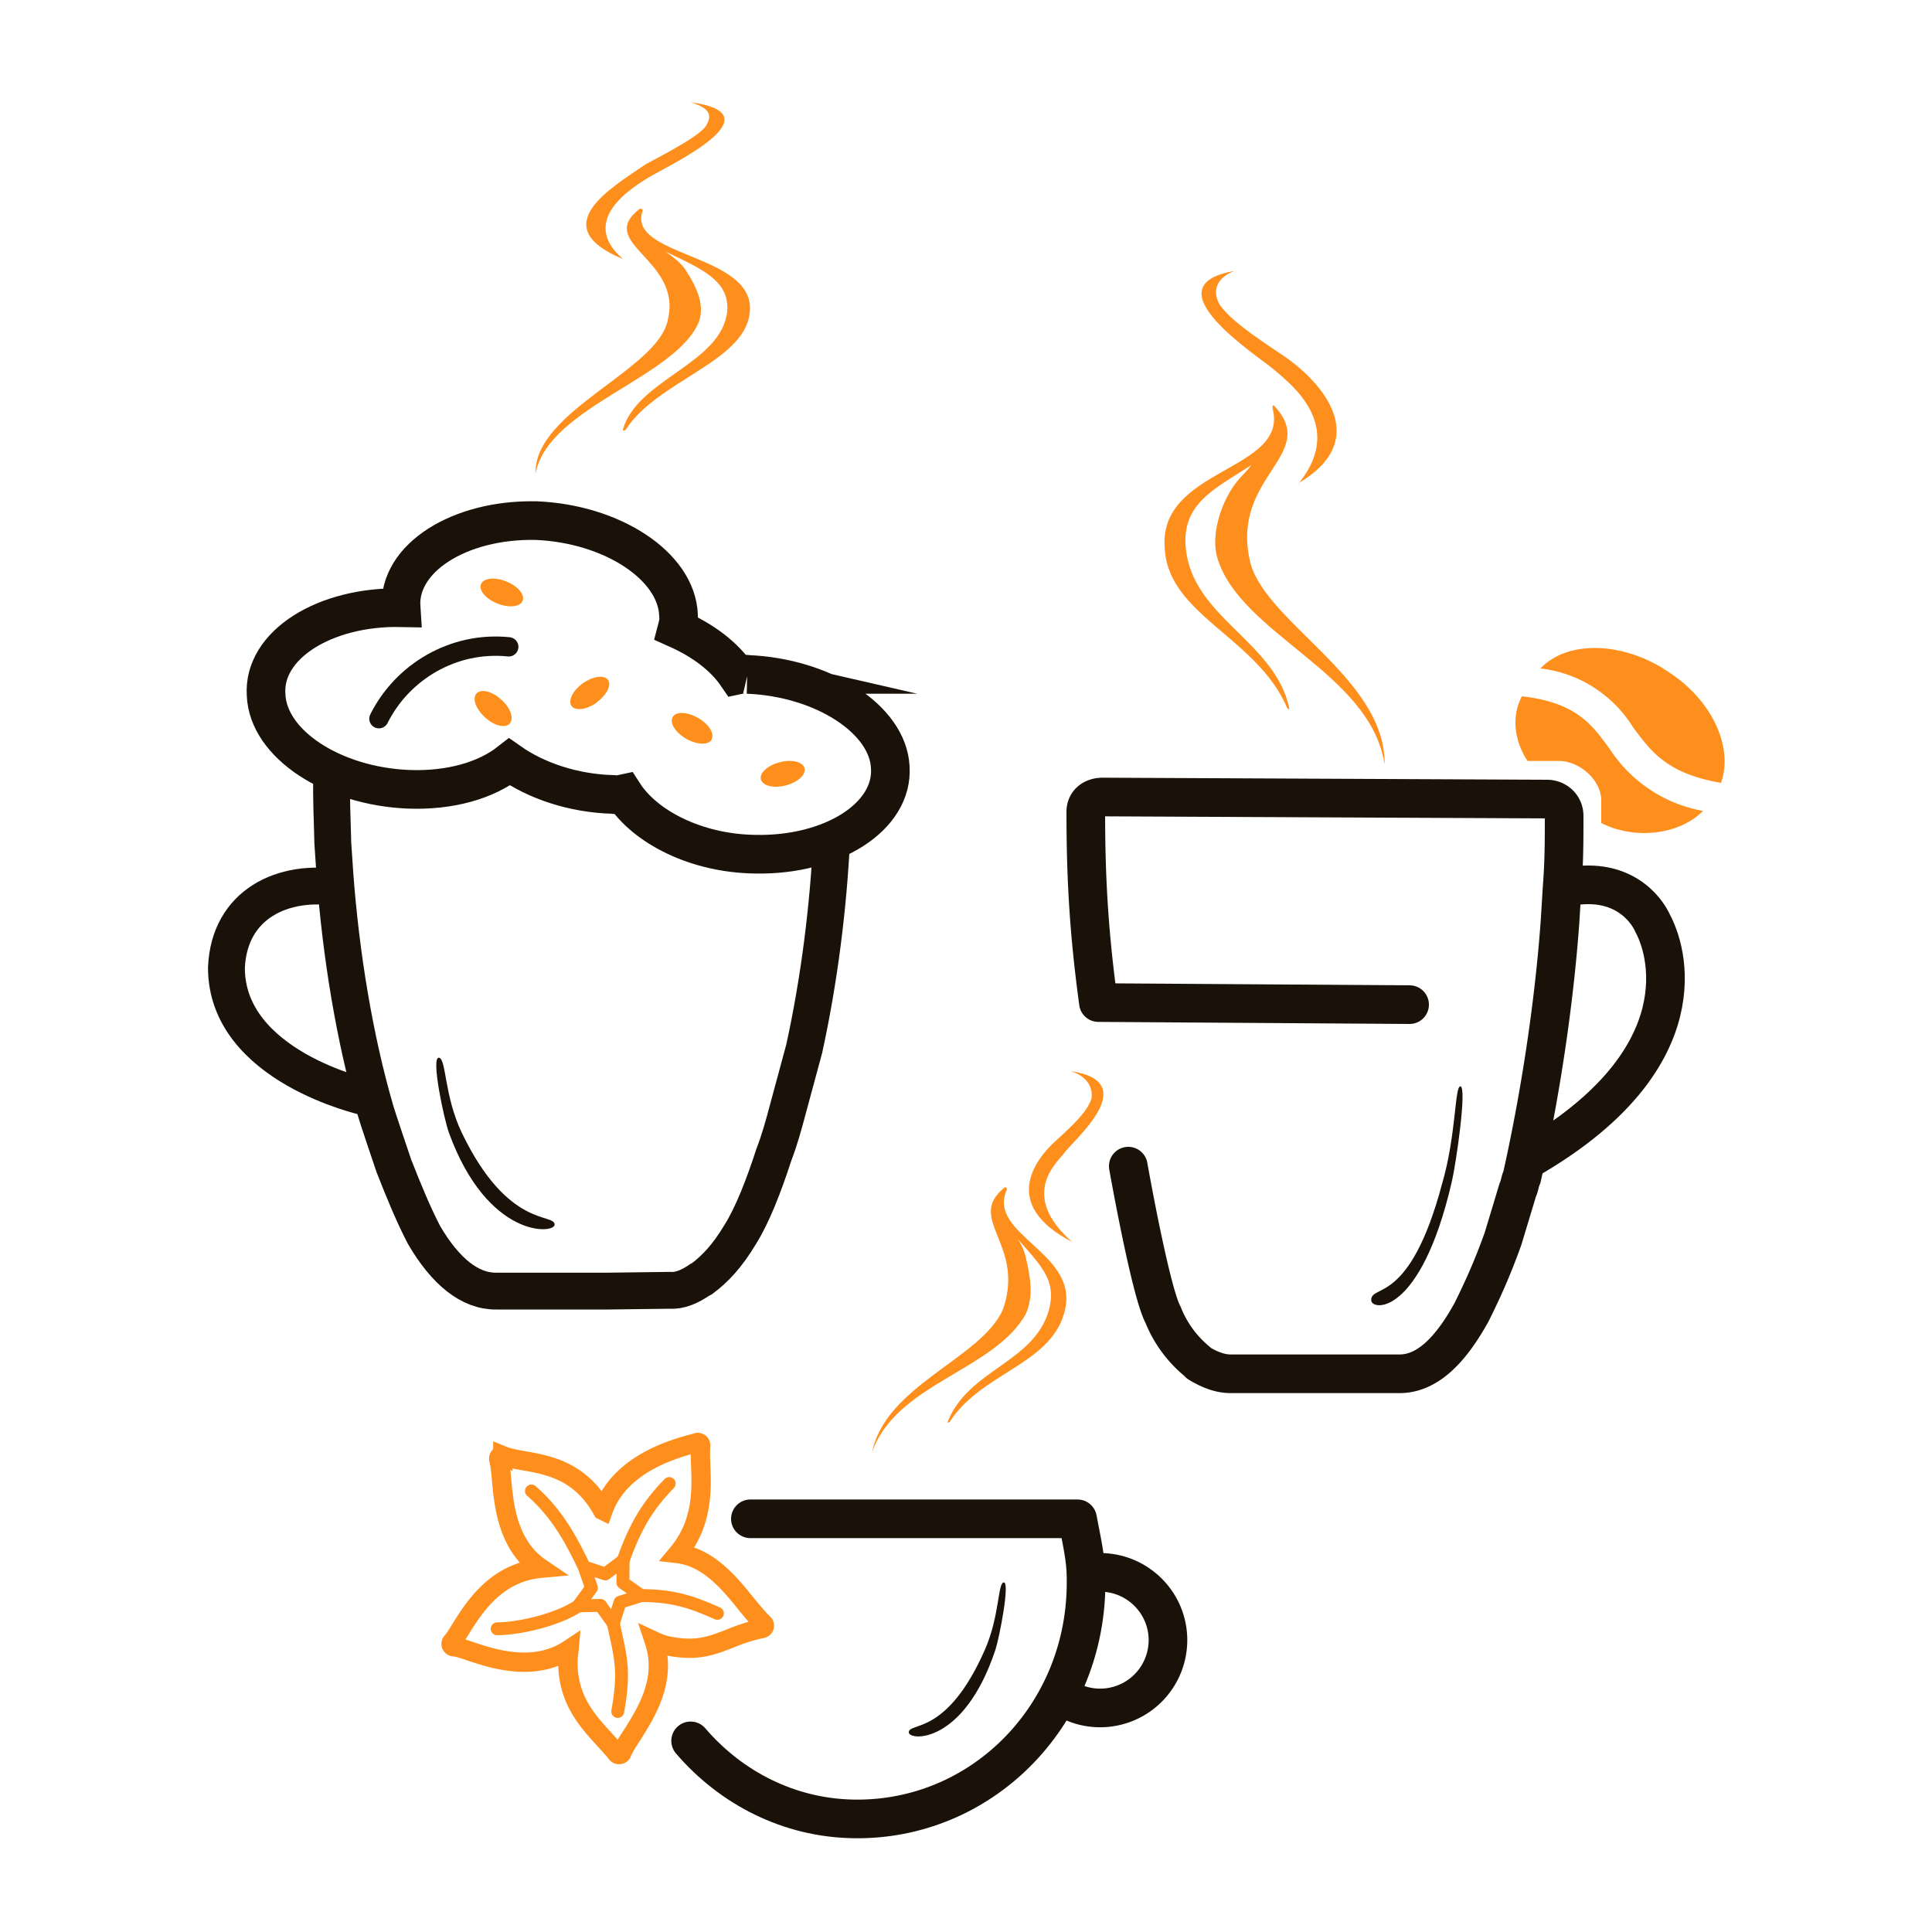 <svg xmlns="http://www.w3.org/2000/svg" id="Layer_1" viewBox="0 0 75 75"><defs><style>.cls-2,.cls-3,.cls-5,.cls-7{fill:none}.cls-2,.cls-3{stroke-miterlimit:10}.cls-2,.cls-3,.cls-7{stroke:#1a1208}.cls-2,.cls-7{stroke-width:1.5px}.cls-9{fill:#ff8f1c}.cls-10{fill:#1a1208}.cls-3{stroke-width:1.43px}.cls-5{stroke:#ff8f1c;stroke-width:.5px}.cls-5,.cls-7{stroke-linejoin:round;stroke-linecap:round}</style></defs><path d="M20.8 18.33c.55-2.56 5.47-3.68 6.34-5.86.22-.68-.11-1.35-.55-2.03-.22-.3-.55-.53-.77-.68 1.42.68 2.51 1.13 2.41 2.33-.22 2.03-3.5 2.63-4.05 4.59q0 .08.11 0c1.2-1.88 4.59-2.63 4.81-4.51.33-2.33-4.81-2.18-4.15-3.99q0-.08-.11-.08c-1.75 1.35 1.64 1.95 1.09 4.29-.33 1.95-5.14 3.53-5.14 5.94" class="cls-9"/><path d="M24.19 10.06c-1.75-1.5.33-2.78 1.09-3.23.77-.45 4.92-2.41 1.53-2.86q-.11 0 0 0c.77.23.87.53.55.98-.33.38-1.31.9-2.3 1.43-1.31.9-3.94 2.41-.87 3.68q0 .08 0 0" class="cls-9"/><path d="M21.53 47.54c0-.46-1.8.18-3.6-3.56-.7-1.46-.6-2.92-.9-2.92s.2 2.37.4 2.92c1.5 4.11 4.1 3.93 4.1 3.56" class="cls-10"/><path d="M14.19 42.59s-5.4-1.19-5.4-5.02c.1-2.47 2.2-3.47 4.4-3.1" class="cls-3"/><g><path d="m54.72 39-12.08-.08c-.37-2.72-.49-4.84-.49-7.41 0-.33.25-.57.66-.57l17.25.08c.33 0 .66.25.66.66 0 .9 0 1.8-.08 2.79l-.08 1.31c-.25 3.44-.82 6.97-1.48 9.92-.08.16-.08.33-.16.49l-.57 1.89h0c-.41 1.15-.82 2.05-1.23 2.87-.82 1.48-1.72 2.38-2.79 2.38h-6.56 0c-.41 0-.82-.16-1.23-.41l-.08-.08a4.5 4.5 0 0 1-1.31-1.8c-.49-.9-1.35-5.77-1.35-5.77" class="cls-7"/><path d="M53.75 29.62s.08 0 0 0c0-3.36-4.84-5.57-5.25-7.95-.66-3.2 2.71-4.02.98-5.9-.08-.08-.08 0-.08.08.66 2.46-4.51 2.3-4.18 5.49.16 2.54 3.61 3.44 4.75 6.15q.08.08.08 0c-.57-2.62-3.77-3.52-4.02-6.23-.16-1.72 1.15-2.3 2.54-3.2-.16.25-.49.49-.74.9-.49.74-.82 1.89-.57 2.71.9 2.95 5.9 4.43 6.48 7.95" class="cls-9"/><path d="M50.47 18.72c-.08.08-.08.16 0 0 2.95-1.8.57-4.1-.66-4.92s-2.05-1.39-2.46-1.97c-.33-.57-.08-1.07.57-1.31q.08 0 0 0c-3.36.57.9 3.28 1.56 3.85s2.71 2.13.98 4.34" class="cls-9"/><path d="M53.23 50.47c0 .43 1.92.64 3.13-4.6.16-.68.6-3.7.33-3.7-.22 0-.16 1.92-.71 3.79-1.26 4.73-2.75 3.87-2.75 4.51" class="cls-10"/><path d="M59.3 45.02c6.41-3.68 5.6-7.78 4.86-9.17-.25-.57-1.23-1.89-3.44-1.39" class="cls-2"/></g><path d="M29.02 26.18c-.13-.03-.27 0-.41.03-.5-.73-1.3-1.34-2.33-1.8.05-.19.08-.32.06-.53-.07-1.91-2.58-3.55-5.53-3.67-2.97-.06-5.37 1.45-5.24 3.38-2.97-.06-5.37 1.45-5.24 3.38.07 1.91 2.58 3.55 5.53 3.67 1.61.06 3-.34 3.92-1.06 1.04.73 2.48 1.22 4.02 1.26.13.03.27 0 .41-.03.83 1.29 2.81 2.32 5.11 2.35 2.97.06 5.37-1.45 5.24-3.38-.09-1.85-2.59-3.48-5.54-3.6Z" class="cls-2"/><path d="M12.88 30.12c-.03.86.02 1.67.04 2.61l.08 1.19c.23 3.14.77 6.42 1.58 9.2.03.13.71 2.14.71 2.14.4 1.02.77 1.91 1.17 2.68.83 1.42 1.78 2.19 2.8 2.18h4.34l2.38-.03c.4.03.78-.13 1.19-.41l.08-.04c.51-.38.99-.89 1.48-1.71.48-.76.92-1.9 1.31-3.1.22-.57.38-1.15.55-1.79l.63-2.33c.58-2.65.94-5.48 1.07-8.23" class="cls-3"/><path fill="none" stroke="#1a1208" stroke-linecap="round" stroke-miterlimit="10" stroke-width=".75px" d="M14.71 27.9c.91-1.82 2.89-3.01 5.04-2.79"/><g><path d="M33.84 56.42c.9-2.71 4.75-3.2 5.98-5.41.33-.74.16-1.48 0-2.21-.08-.33-.25-.66-.41-.82.9 1.07 1.64 1.64 1.31 2.87-.57 2.05-3.12 2.3-3.93 4.34q0 .08.08 0c1.23-1.89 3.85-2.21 4.43-4.18.74-2.38-3.03-3.03-2.21-4.84q0-.08-.08-.08c-1.56 1.23.82 2.21-.08 4.75-.82 1.89-4.59 2.95-5.08 5.57-.08-.08 0 0 0 0" class="cls-9"/><path d="M35.28 67.25c0 .33 2.13.49 3.36-3.2.16-.49.57-2.62.33-2.62s-.16 1.31-.74 2.62c-1.48 3.36-2.95 2.79-2.95 3.2" class="cls-10"/><path d="M41.63 48.22c-2.05-1.8-.66-3.03-.33-3.44.33-.49 3.12-2.79.25-3.2q-.08 0 0 0c.57.16.9.57.82 1.07-.16.49-.66.98-1.39 1.64s-2.21 2.46.66 3.93c.16.16.08.08 0 0" class="cls-9"/><path d="M26.81 67.58c1.57 1.83 3.82 2.99 6.33 3.03 4.92.08 8.94-3.93 9.02-9.02h0v-.33c0-.74-.16-1.39-.33-2.3h-12.7" class="cls-7"/><path d="M42.71 61.04c1.45 0 2.63 1.18 2.63 2.63a2.633 2.633 0 0 1-4.18 2.13" class="cls-7"/></g><g><path fill="none" stroke="#ff8f1c" stroke-miterlimit="10" stroke-width=".75px" d="M23.39 58.63c-.84-1.53-2.11-1.76-3.04-1.92-.33-.06-.61-.11-.83-.2a.106.106 0 0 0-.12.02c-.02.02-.04.05-.04.08v.04c.05.18.08.46.11.78.09 1.02.24 2.58 1.53 3.45-1.75.16-2.6 1.53-3.12 2.36-.13.21-.24.39-.34.5-.02.02-.03.05-.03.07 0 .02 0 .04.01.05.02.04.06.07.11.07.1 0 .33.07.59.16.89.3 2.51.84 3.87-.06-.01.11-.03.23-.04.34-.07 1.54.74 2.42 1.4 3.14.18.2.35.38.49.56.03.03.06.05.11.04s.08-.03.09-.07c.09-.21.24-.45.42-.72.56-.89 1.33-2.14.84-3.61.15.07.3.13.46.17 1.16.25 1.75.01 2.45-.26.37-.15.76-.3 1.27-.4.04-.01.08-.04.09-.08.01-.04 0-.09-.03-.11-.2-.19-.42-.46-.66-.75-.65-.81-1.48-1.83-2.67-1.97.97-1.16.93-2.46.89-3.42-.01-.29-.02-.55 0-.77 0-.04-.01-.07-.04-.1-.03-.02-.07-.03-.1-.02l-.06.02c-.81.21-2.94.79-3.59 2.62Z"/><path fill="none" stroke="#ff8f1c" stroke-linejoin="round" stroke-width=".5px" d="m23.5 61.1.69-.52-.01.86.71.5-.82.26-.26.82-.5-.7-.86.02.51-.7-.28-.81.82.27z"/><path d="M20.63 57.88c1.09.94 1.66 2.15 2.05 2.95M24.19 60.58c.49-1.39 1-2.18 1.79-2.99M24.89 61.94c1.2 0 1.93.23 2.96.69M23.81 63.02c.26 1.24.47 1.77.17 3.42M22.45 62.34c-.61.43-2.02.87-3.15.89" class="cls-5"/></g><path d="M19.79 28.09c-.18.19-.6.09-.96-.24s-.51-.74-.33-.93.6-.09.96.24c.36.32.5.73.33.92ZM20.29 23.32c-.09.24-.53.29-.98.11s-.73-.51-.64-.75.53-.29.98-.11.73.51.64.75ZM31.23 29.82c.07.25-.26.55-.73.67s-.89.02-.96-.23.26-.55.73-.67.89-.02.96.23ZM23.17 27.27c-.39.28-.83.34-.98.14s.04-.6.43-.88.83-.34.98-.14-.04.58-.43.87ZM27.63 28.71c-.13.22-.57.21-.99-.03s-.65-.61-.53-.84.57-.21.99.03.65.61.52.84h.01Z" class="cls-9"/><g><path d="M64.57 25.95c-1.78-1.08-3.79-1.04-4.77 0 1.5.17 2.83 1.03 3.62 2.32.67.88 1.27 1.76 3.39 2.12.5-1.41-.38-3.33-2.24-4.43ZM62.5 29.09c-.69-.95-1.3-1.82-3.42-2.06-.67 1.3.21 2.49.22 2.51h1.22c.79 0 1.64.74 1.64 1.53v.88c1.35.68 3.07.43 3.95-.47a5.474 5.474 0 0 1-3.61-2.39Z" class="cls-9"/></g><path fill="none" d="M0 0h75v75H0z"/></svg>
